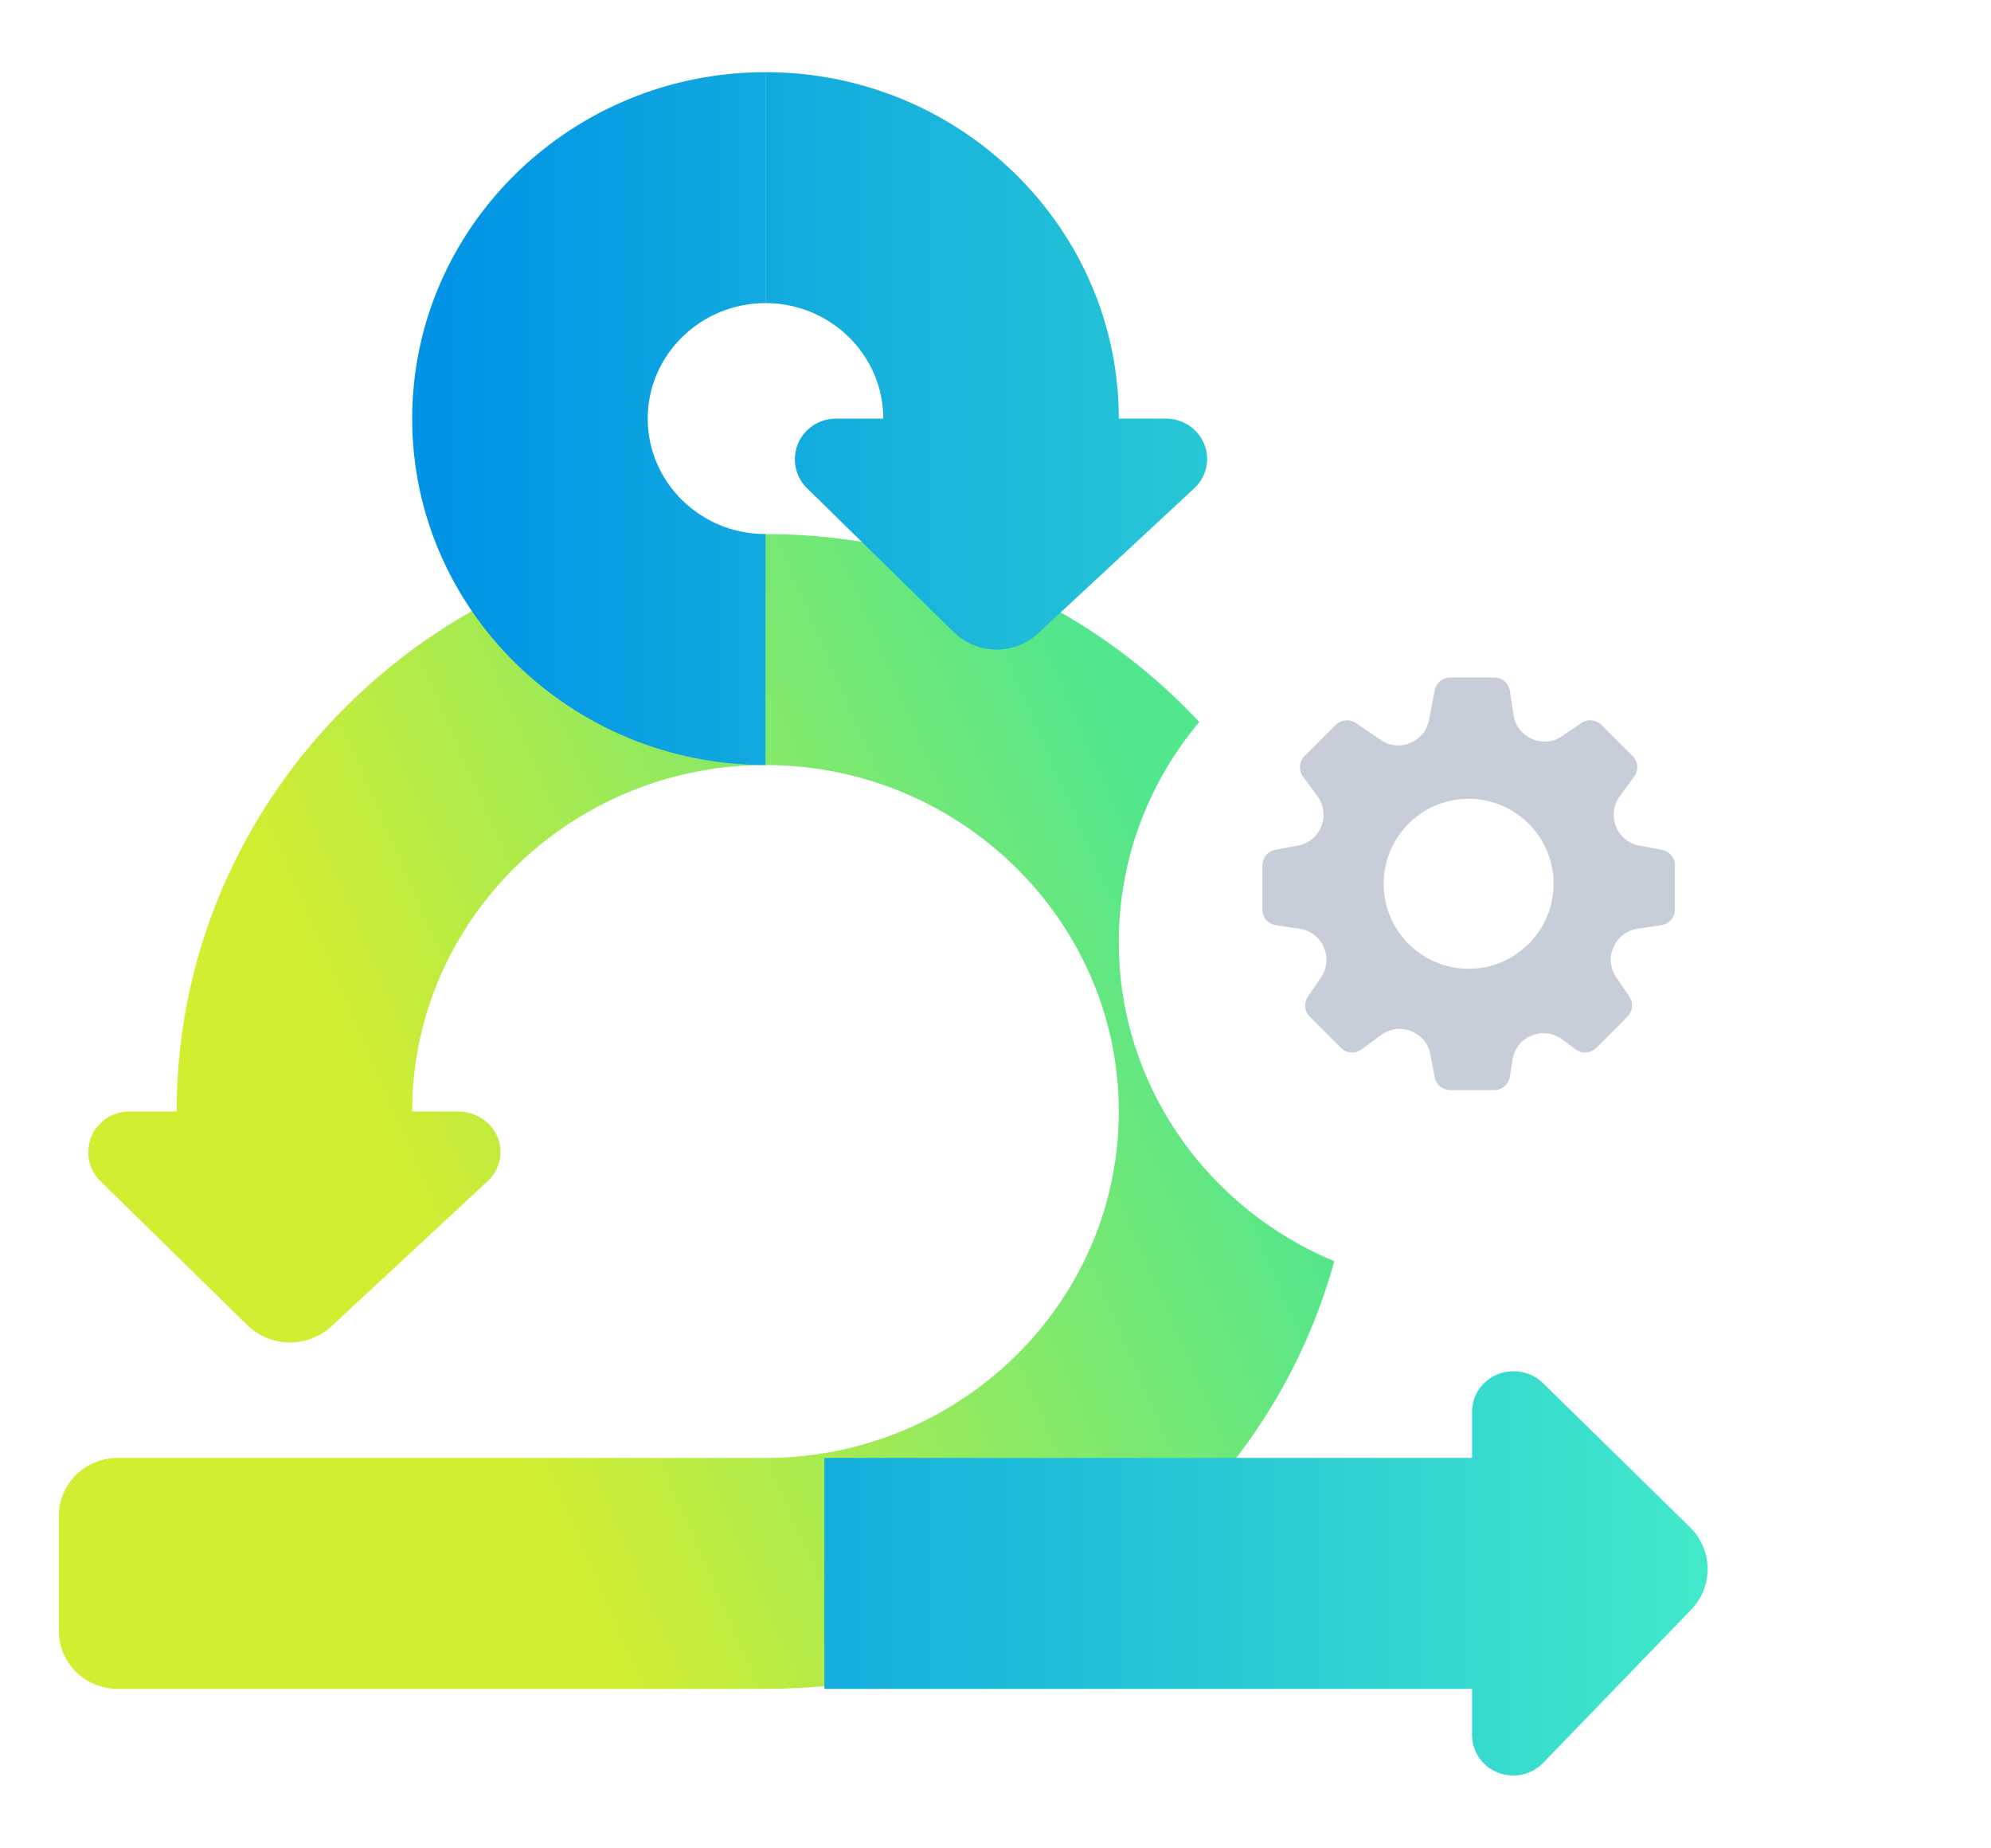 <svg width="194" height="180" viewBox="0 0 194 180" fill="none" xmlns="http://www.w3.org/2000/svg"><path d="M75.035 52.033c-31.841-.24-57.822 25.086-57.822 56.248h-4.595c-2.216 0-4.012 1.761-4.012 3.933v.063c0 1.043.423 2.044 1.175 2.781l14.245 13.965c.614.603 1.341 1.096 2.156 1.392 2.18.79 4.527.265 6.12-1.214l15.214-14.131a3.893 3.893 0 001.247-3.065c-.114-2.112-1.986-3.724-4.143-3.724h-4.457c0-19.052 16.186-34.468 35.785-33.724 17.867.679 32.346 14.874 33.038 32.39.759 19.215-14.965 35.084-34.398 35.084H11.475c-3.169 0-5.737 2.518-5.737 5.625v11.25c0 3.107 2.568 5.625 5.737 5.625h63.113c31.785 0 57.617-25.472 57.373-56.689-.239-30.595-25.719-55.575-56.926-55.81z" fill="url(#paint0_linear)"/><path d="M40.163 40.781c0 18.61 15.443 33.75 34.425 33.75v-22.5c-6.328 0-11.475-5.046-11.475-11.25 0-6.203 5.147-11.25 11.475-11.25v-22.5c-18.982 0-34.425 15.14-34.425 33.75z" fill="url(#paint1_linear)"/><path d="M164.665 148.779l-14.314-14.034a4.056 4.056 0 00-2.837-1.151h-.064c-2.216 0-4.012 1.761-4.012 3.933v4.504H80.326v22.5h63.112v4.505c0 2.172 1.796 3.933 4.012 3.933a4.048 4.048 0 002.912-1.228l14.414-14.916a5.708 5.708 0 001.612-3.967c0-1.53-.62-2.997-1.723-4.079z" fill="url(#paint2_linear)"/><path d="M113.607 40.781h-4.594c0-18.61-15.443-33.75-34.425-33.75v22.5c6.327 0 11.475 5.047 11.475 11.25h-4.594c-2.216 0-4.012 1.761-4.012 3.934v.063c0 1.043.422 2.043 1.175 2.78l14.314 14.034a5.943 5.943 0 004.16 1.69 5.945 5.945 0 004.046-1.581l15.214-14.13a3.896 3.896 0 001.253-2.856c0-2.173-1.796-3.934-4.012-3.934z" fill="url(#paint3_linear)"/><g filter="url(#filter0_d)"><path d="M143.437 119.531c19.013 0 34.425-15.11 34.425-33.75s-15.412-33.75-34.425-33.75c-19.012 0-34.425 15.11-34.425 33.75s15.413 33.75 34.425 33.75z" fill="#fff"/></g><path fill-rule="evenodd" clip-rule="evenodd" d="M159.712 82.368l2.233.428c.728.14 1.255.778 1.255 1.518v4.283c0 .762-.556 1.412-1.309 1.528l-2.343.36a2.991 2.991 0 00-2.331 1.794 2.996 2.996 0 00.27 2.93l1.274 1.881a1.546 1.546 0 01-.187 1.96l-3.027 3.03a1.544 1.544 0 01-2.009.154l-1.343-.986a3.027 3.027 0 00-2.971-.359 3.022 3.022 0 00-1.844 2.353l-.254 1.647a1.545 1.545 0 01-1.527 1.311h-4.283a1.547 1.547 0 01-1.519-1.252l-.428-2.233a2.989 2.989 0 00-1.88-2.26 2.99 2.99 0 00-2.914.378l-1.911 1.403a1.551 1.551 0 01-2.009-.155l-3.027-3.029a1.546 1.546 0 01-.187-1.96l1.274-1.882a2.997 2.997 0 00.27-2.93 2.994 2.994 0 00-2.331-1.793l-2.343-.36A1.546 1.546 0 01123 88.598v-4.283c0-.742.527-1.38 1.254-1.519l2.233-.428a2.992 2.992 0 002.26-1.88 2.987 2.987 0 00-.379-2.914l-1.402-1.912a1.544 1.544 0 01.155-2.008l3.028-3.027a1.55 1.55 0 011.961-.187l2.431 1.645a2.989 2.989 0 002.875.292 2.996 2.996 0 001.826-2.239l.554-2.883A1.547 1.547 0 01141.314 66h4.283c.762 0 1.412.557 1.526 1.31l.36 2.342a2.994 2.994 0 001.794 2.332c.979.426 2.049.33 2.93-.27l1.882-1.275a1.55 1.55 0 011.96.187l3.029 3.027c.541.54.606 1.394.155 2.009l-1.403 1.911c-.63.86-.77 1.922-.378 2.915a2.989 2.989 0 002.26 1.88zM134.824 86.1c0-4.564 3.712-8.276 8.276-8.276s8.277 3.712 8.277 8.276-3.713 8.277-8.277 8.277c-4.564 0-8.276-3.713-8.276-8.277z" fill="#C7CED9"/><defs><linearGradient id="paint0_linear" x1="61.357" y1="169.153" x2="137.113" y2="136.32" gradientUnits="userSpaceOnUse"><stop stop-color="#D3ED30"/><stop offset="1" stop-color="#52E68D"/></linearGradient><linearGradient id="paint1_linear" x1="42.143" y1="89.675" x2="164.903" y2="89.675" gradientUnits="userSpaceOnUse"><stop stop-color="#0093E6"/><stop offset="1" stop-color="#41E8CA"/></linearGradient><linearGradient id="paint2_linear" x1="42.143" y1="89.675" x2="164.903" y2="89.675" gradientUnits="userSpaceOnUse"><stop stop-color="#0093E6"/><stop offset="1" stop-color="#41E8CA"/></linearGradient><linearGradient id="paint3_linear" x1="42.143" y1="89.675" x2="164.903" y2="89.675" gradientUnits="userSpaceOnUse"><stop stop-color="#0093E6"/><stop offset="1" stop-color="#41E8CA"/></linearGradient><filter id="filter0_d" x="93.012" y="42.031" width="100.85" height="99.5" filterUnits="userSpaceOnUse" color-interpolation-filters="sRGB"><feFlood flood-opacity="0" result="BackgroundImageFix"/><feColorMatrix in="SourceAlpha" values="0 0 0 0 0 0 0 0 0 0 0 0 0 0 0 0 0 0 127 0"/><feOffset dy="6"/><feGaussianBlur stdDeviation="8"/><feColorMatrix values="0 0 0 0 0.094 0 0 0 0 0.122 0 0 0 0 0.286 0 0 0 0.12 0"/><feBlend in2="BackgroundImageFix" result="effect1_dropShadow"/><feBlend in="SourceGraphic" in2="effect1_dropShadow" result="shape"/></filter></defs></svg>